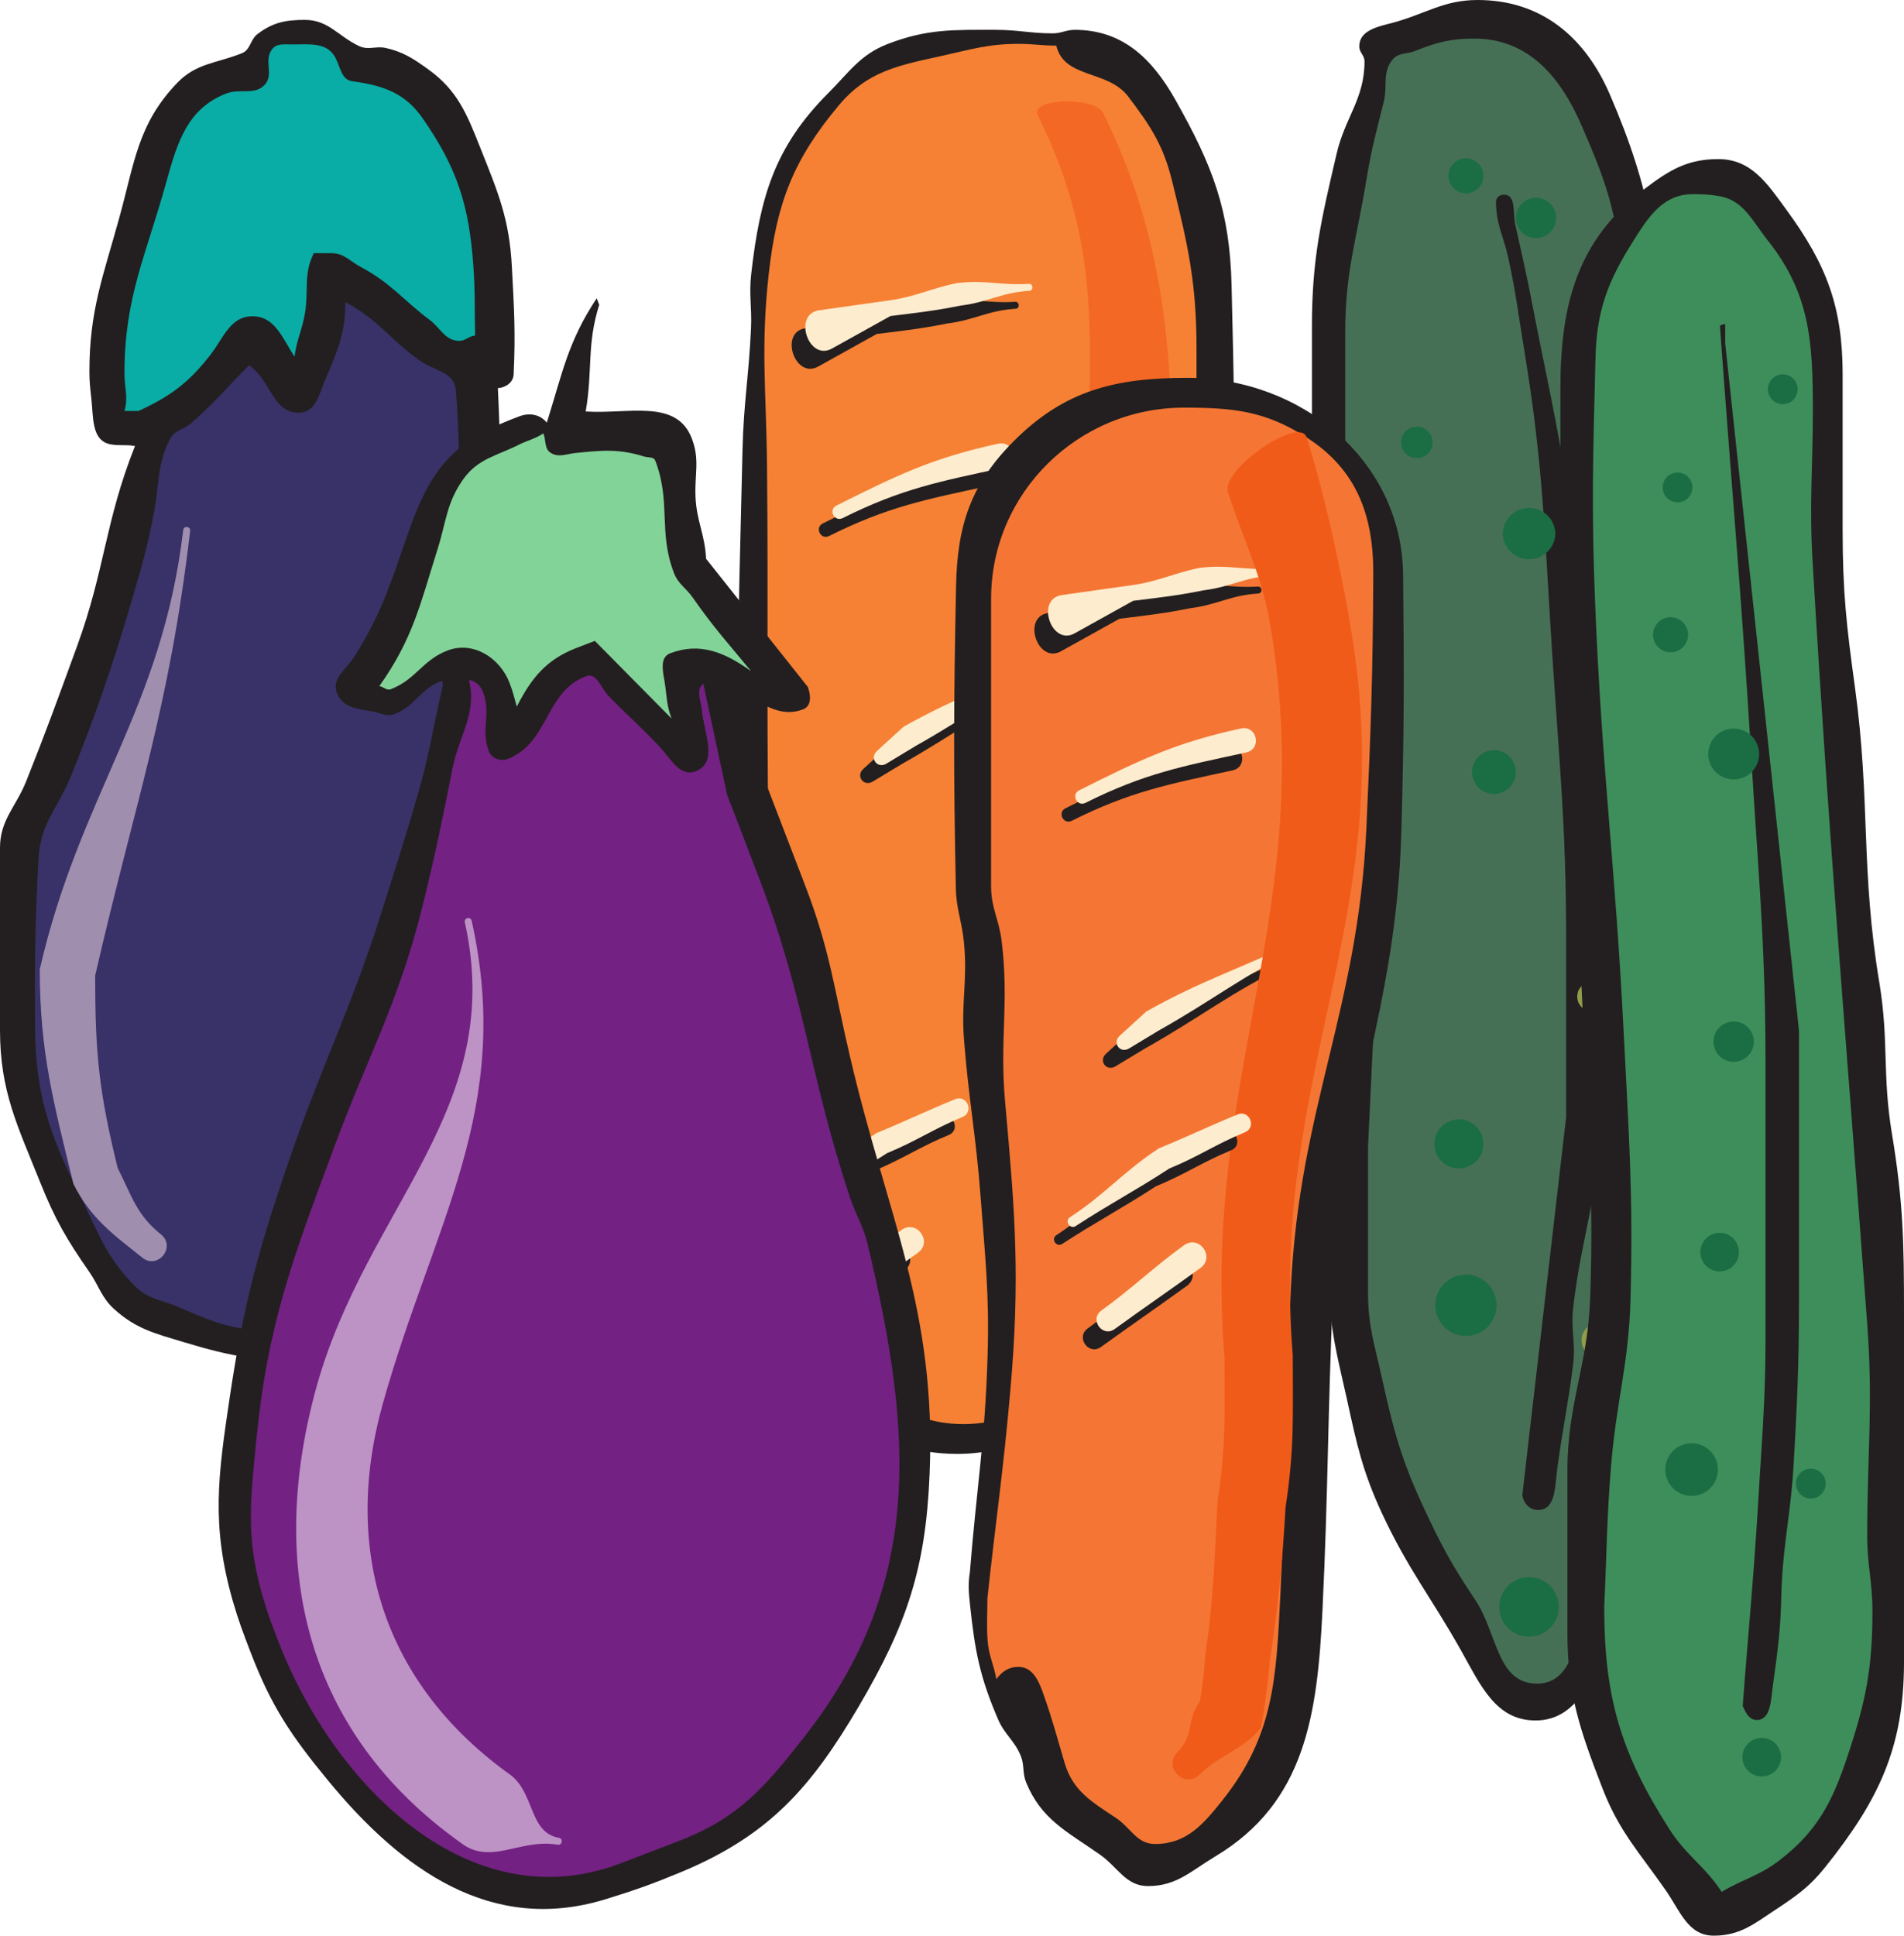 <svg xmlns="http://www.w3.org/2000/svg" width="271.523" height="275.93"><path fill="#231f20" d="M210.715 0c9.031 0 15.312 5.219 18.875 13.5 5.969 13.813 7.125 22.719 7.75 37.75.219 5.844-.375 9.188.031 15 1.313 17.844 3.125 27.906 4.469 45.75.75 10 1 15.719 1 25.75 0 16.281-.313 25.5-1 41.75-.563 13.625-2.594 21.313-6.25 34.5-2.594 9.406-3.406 15.031-7.75 23.75-2 4.031-4.344 7.5-8.875 7.5-5.688 0-7.844-5.063-10.625-10-4.313-7.656-7.531-11.531-11.25-19.5-2.781-6-3.594-9.813-5-16.25-1.406-6.344-2.5-10-2.5-16.5v-17.25l2-39.25v-21l-4.5-43.25V46.5c0-9.629 1.312-15.125 3.5-24.5 1.187-5.219 4-7.875 4-13.25 0-.875-.75-1.25-.75-2.125 0-2.281 2.562-2.812 4.75-3.375C203.277 2 205.84 0 210.715 0"/><path fill="#467055" d="M210.215 5.5c7.719 0 12.312 5.406 15.375 12.5 3.219 7.438 4.937 11.938 5.5 20 .75 11.094.687 17.406 1.5 28.5 1.312 17.844 2.781 27.906 4 45.75.687 10 .969 15.719 1 25.75.031 15.688-.156 24.594-.75 40.25-.469 12.594-2.188 19.719-5.25 32-1.969 7.938-3.563 12.344-5.75 20.25-1.188 4.344-2.125 9.5-6.625 9.5-5.813 0-5.625-7.188-8.875-12-3.375-5-4.969-8.031-7.5-13.5-3.094-6.688-4.156-10.813-5.75-18-1.031-4.719-2-7.406-2-12.25V163.5l1.812-38.25v-20L191.84 62.5V47.25c0-8.469 1.625-13.125 3-21.5.719-4.437 1.406-6.875 2.5-11.25.562-2.281-.25-4.187 1.25-6 .844-1.031 2-.75 3.25-1.25 3.062-1.219 5.062-1.75 8.375-1.75"/><path fill="#231f20" d="M214.465 27.75c1.781 0 1.25 2.531 1.625 4.25 1 4.563 1.625 7.156 2.5 11.75 1.219 6.344 2.031 9.906 3.25 16.25 2.406 12.531 3.156 19.781 4 32.5 1.094 16.344 2.312 25.59 2.312 42v25c0 10.629-2.625 16.469-3.812 27-.344 3.094.375 4.906 0 8-.719 5.75-1.469 9-2.25 14.75-.344 2.531-.188 6-2.75 6-1.219 0-2.063-.938-2.25-2.125l6.25-53.875v-25.5c0-15.914-.969-24.906-2-40.75-1.094-16.875-1.219-26.5-4-43.25-.844-5.094-1.156-7.969-2.25-13-.688-3.094-1.75-4.812-1.75-8 0-.594.531-1 1.125-1"/><path fill="#1b6e44" d="M206.55 25.063a2.5 2.5 0 1 1 5 0 2.5 2.5 0 0 1-5 0m-6.75 38a2.25 2.25 0 1 1 4.502 0 2.25 2.25 0 0 1-4.501 0"/><path fill="#909e4a" d="M223.55 57.063a2.5 2.5 0 1 1 5 0 2.5 2.5 0 0 1-5 0"/><path fill="#1b6e44" d="M209.926 110.063a3.124 3.124 0 1 1 6.25 0 3.124 3.124 0 1 1-6.25 0"/><path fill="#909e4a" d="M224.926 142.063a2.125 2.125 0 1 1 4.25-.001 2.125 2.125 0 0 1-4.25 0"/><path fill="#1b6e44" d="M204.55 163.063a3.5 3.5 0 1 1 7 0 3.5 3.5 0 1 1-7 0m.126 23a4.375 4.375 0 1 1 8.75 0 4.375 4.375 0 0 1-8.75 0m9.124 43a4.25 4.25 0 1 1 8.5 0 4.25 4.25 0 1 1-8.5 0"/><path fill="#909e4a" d="M225.55 191.063a2.5 2.5 0 1 1 5 0 2.5 2.5 0 0 1-5 0"/><path fill="#1b6e44" d="M214.3 76.063a3.751 3.751 0 0 1 7.5 0 3.751 3.751 0 0 1-7.5 0m1.876-45a2.875 2.875 0 1 1 5.75 0 2.875 2.875 0 0 1-5.75 0"/><path fill="#231f20" d="M142.008 4.254c3.156 0 4.969.5 8.125.5 1.219 0 1.906-.5 3.125-.5 6.812 0 11.031 4.066 14.375 10 5.312 9.406 7.75 15.723 8 26.5.344 14.031.5 21.969.25 36-.125 8.25-1.656 12.844-3 21-3.938 23.719-7.813 36.812-9.25 60.75-.469 8.062-.219 12.687-.75 20.75-1 14.969-11.375 28-26.375 28-23.875 0-28.844-29.219-30.625-53-.563-7.563-1-11.906-1-19.5 0-27.5.312-43 1-70.5.156-6.844.906-10.656 1.219-17.5.125-3.031-.313-4.75.03-7.75 1.25-10.844 3.282-18.031 11-25.75 3-3 4.532-5.469 8.5-7 5.595-2.152 9.345-2 15.376-2"/><path fill="#f68134" d="M145.258 6.254c2.094 0 3.281.25 5.375.25 1.125 4.75 7.312 3.406 10.25 7.25 3.156 4.156 5 6.906 6.25 12 2.281 9.187 3.5 14.531 3.5 24v24c0 4.973-.281 7.812-.75 12.75-2.719 28.219-8.25 43.719-10 72-.469 7.875-.219 12.375-.75 20.25-.844 12.656-9.063 24.25-21.75 24.25-8.969 0-14.5-5.719-18.5-13.75-3.875-7.75-4.594-12.906-6-21.5-1.344-8.063-2.125-12.625-2.5-20.75-.531-11.094-.688-17.375-.813-28.5-.25-20.281 0-31.719-.187-52-.094-10.719-.938-16.844.25-27.5 1.125-10.063 3.5-16.25 10-24 4.031-4.809 8.375-5.656 14.5-7 4.25-.934 6.75-1.75 11.125-1.75"/><path fill="#231f20" d="m114.871 46.79 9.664-1.364c3.973-.496 6.262-1.766 9.985-2.512 4.05-.504 6.183.36 10.23.106.664-.043.727.957.063.996-4 .25-5.77 1.605-9.77 2.105-3.785.754-5.977.984-10.016 1.488l-8.336 4.637c-3.351 1.863-5.613-4.922-1.82-5.457m2.461 27.832c8.625-4.308 13.695-6.785 23.078-8.812 2.281-.496 3.024 2.925.742 3.418-9.125 1.972-14.539 2.992-22.922 7.183-1.195.598-2.09-1.191-.898-1.789m5.773 34.996 3.79-3.457c8.03-4.52 13.386-6.078 21.668-10.094.601-.289 1.039.61.437.903-8.238 3.992-12.344 7.414-20.332 11.906l-4.211 2.543c-1.285.773-2.457-.79-1.352-1.8m-12.734 64.269c5.02-3.258 7.645-6.543 12.66-9.801 4.246-1.75 6.977-3.09 11.227-4.84 1.695-.7 2.742 1.844 1.047 2.543-4.254 1.75-6.516 3.41-10.77 5.16-5 3.25-8.344 4.946-13.344 8.196-.84.546-1.656-.711-.82-1.258m4.457 13.313c4.504-3.255 7.277-6.052 11.781-9.305 2.164-1.56 4.504 1.683 2.344 3.242-4.5 3.25-7.723 5.449-12.219 8.699-1.757 1.266-3.66-1.367-1.906-2.637"/><path fill="#feecce" d="m116.82 44.23 9.664-1.363c3.973-.496 6.262-1.765 9.989-2.512 4.047-.503 6.18.36 10.226.106.664-.043.727.957.063.996-4.004.25-5.77 1.606-9.77 2.106-3.785.757-5.976.984-10.012 1.488l-8.34 4.637c-3.35 1.863-5.613-4.918-1.82-5.458m2.465 27.836c8.621-4.312 13.692-6.789 23.074-8.816 2.282-.496 3.024 2.926.743 3.418-9.125 1.977-14.54 2.992-22.926 7.187-1.192.594-2.086-1.195-.89-1.789m5.769 34.993 3.789-3.457c8.031-4.516 13.386-6.079 21.668-10.09.601-.293 1.035.605.437.898-8.238 3.992-12.344 7.414-20.332 11.906l-4.21 2.543c-1.286.778-2.458-.789-1.352-1.8m-12.735 64.273c5.016-3.262 7.64-6.547 12.66-9.805 4.247-1.75 6.98-3.09 11.227-4.84 1.695-.699 2.742 1.844 1.047 2.543-4.254 1.754-6.516 3.41-10.77 5.16-5 3.25-8.343 4.95-13.343 8.196-.84.547-1.657-.711-.82-1.254m4.46 13.308c4.5-3.25 7.278-6.05 11.778-9.304 2.164-1.559 4.504 1.684 2.343 3.246-4.5 3.246-7.722 5.445-12.218 8.695-1.758 1.266-3.66-1.367-1.903-2.636"/><path fill="#f46825" d="M157.324 16.102c10.5 21.253 9.922 40.218 9.922 63.777 0 25.656-5.074 33.871-7.086 59.527-3.004 18.781-1.277 28.754-4.281 47.535-.281 5.934-5.309 8.356-8.695 12.875-.403.536-1.204-.066-.801-.597 2.789-3.723 1.07-8.242 1.3-13.125 2.997-18.723-.37-29.27 2.626-47.989 1.988-25.355 4.722-39.238 4.722-64.59 0-22.484 2.977-36.824-7.043-57.113-1.18-2.39 8.157-2.691 9.336-.3"/><path fill="#231f20" d="M43.5 2.836c3.348 0 4.723 2.344 7.75 3.75 1.312.594 2.348-.063 3.75.25 2.5.562 3.906 1.5 6 3 4.25 3.031 5.562 6.375 7.5 11.25 2.531 6.344 4.156 10.156 4.5 17 .312 5.937.531 9.312.25 15.25-.027 1.156-1.094 1.906-2.25 2 .187 3.594.156 5.687.5 9.25.848 8.281 2.875 12.75 4.25 21 1.687 10.125 1.687 16 4 26 3 12.875 6 20.156 6 33.375-.094 2.875.031 4.531-.25 7.375-1.094 11.125-3 17.937-9.5 27-3.527 4.937-6.813 7.031-12.25 9.75-7 3.5-11.652 5-19.5 5-7.094 0-11.219-.688-18-2.75-4.125-1.25-6.844-1.875-10-4.75-1.777-1.625-2.125-3.25-3.5-5.25-3.219-4.625-4.902-7.5-7-12.75-3.25-8.125-5.75-13-5.75-21.75v-26c0-3.969 2.281-5.813 3.75-9.5 2.973-7.469 4.5-11.719 7.25-19.25 3.973-10.875 3.973-17.75 8.25-28.5-1.344-.25-2.152 0-3.5-.25-2.777-.531-2.402-3.938-2.75-6.75-.152-1.375-.25-2.219-.25-3.625 0-8.688 1.941-13.5 4.25-21.875 2.187-7.875 2.625-13.375 8.25-19.25 2.723-2.844 5.562-2.781 9.25-4.25 1.25-.5 1.156-1.938 2.25-2.75 2.187-1.656 4-2 6.75-2"/><path fill="#09ada5" d="M41.625 6.336c2.473 0 4.906-.344 6.125 1.75.812 1.406.875 3.281 2.5 3.5 4.375.594 7.5 1.656 10 5.25 4.937 7.094 6.625 12.375 7.25 21 .281 3.875.156 6.094.25 10-.902.062-1.344.75-2.25.75-2.027 0-2.652-1.813-4.25-3-3.777-2.844-5.527-5.25-9.75-7.5-1.625-.844-2.402-2-4.25-2h-2.5c-1.5 3-.719 5.219-1.25 8.5-.402 2.469-1.188 3.781-1.5 6.25-1.75-2.656-2.777-5.75-6-5.75-3.152 0-4.094 3.031-6 5.5-3.094 3.969-5.652 5.875-10.25 8h-2c.562-2 0-3.281 0-5.375 0-10.906 3.098-16.844 6-27.375 1.562-5.656 3.031-10.375 8.5-12.5 2.031-.781 4.031.312 5.5-1.25 1.348-1.438-.152-3.375 1-5 .656-.938 1.723-.75 2.875-.75"/><path fill="#393268" d="M49.25 43.086c4.625 2.406 6.281 5.219 10.5 8.25 2.125 1.531 5.031 1.656 5.25 4.25.437 5.031.281 7.969.75 13 .656 6.844 2.437 10.5 3.75 17.25 2 10.406 1.723 16.594 4.75 26.75 4.098 13.687 6.75 21.719 6.75 36 0 6.219-.777 9.844-2.75 15.75-1.688 5.125-2.688 8.25-6 12.5-7.594 9.719-16.438 13-28.75 13-2.938-.094-4.594.062-7.5-.25-4.25-.5-6.594-1.563-10.5-3.25-2.469-1.063-4.344-1.094-6.25-3-4.25-4.25-5.309-7.875-8-13.25-4.277-8.563-6.184-14.188-6.25-23.75-.059-9.375 0-14.656.5-24 .25-5 2.906-7.344 4.75-12 3.625-9.125 5.441-14.344 8.25-23.75 1.562-5.281 2.473-8.344 3.5-13.75.75-4 .375-6.625 2.25-10.25.656-1.281 1.906-1.313 3-2.25 3.406-2.969 5.062-5.063 8.25-8.25 3.156 2.094 3.312 6.75 7.125 6.75 2.473 0 2.906-2.75 3.875-5 1.687-3.938 2.75-6.438 2.75-10.75"/><path fill="#a08eaf" d="M20.293 179.277c-4.11-3.285-7.356-5.57-9.82-10.504-2.836-11.593-4.801-18.75-4.801-30.601 5.765-25.067 17.445-37.047 20.453-62.61.078-.664 1.07-.546.992.118-3 25.504-7.797 38.383-13.547 63.386 0 11.153.532 16.489 3.2 27.399 2.054 4.11 2.753 6.754 6.18 9.496 2.21 1.77-.446 5.09-2.657 3.316"/><path fill="#231f20" d="m85.094 42.52.36.933c-1.806 5.684-.911 9.32-1.93 15.203 6.081.41 12.94-1.855 15.128 3.832 1.176 3.063.387 5.11.532 8.367.156 3.454 1.347 5.34 1.504 8.793l14.507 18.266c.457 1.195.547 2.734-.648 3.195-3.211 1.23-5.453-.687-8.563-2.07l3.262 12.672 5.645 14.703c3.472 9.047 4.086 14.668 6.3 24.094 5.375 23.074 12.364 35.957 11.375 59.633-.55 13.468-3.27 21.472-10.07 33.054-6.805 11.582-12.789 18.399-25.219 23.606-4.242 1.762-6.687 2.633-11.058 3.976-16.043 4.852-28.785-4.011-39.457-16.988-5.285-6.437-8.047-10.5-11.028-18.262-1.086-2.828-1.703-4.433-2.543-7.324-3.097-10.86-2.093-17.84-.43-29.023 2.009-13.426 4.067-20.973 8.458-33.774 4.726-13.761 8.66-21.133 13.07-35.008 2.09-6.593 3.316-10.378 5.254-17.011 1.602-5.504 2.05-8.79 3.312-14.395.137-.687.625-2.117-.043-1.86-2.918 1.122-3.601 3.528-6.52 4.645-1.167.45-2.007-.168-3.222-.37-2.18-.368-4.23-.552-5.023-2.622-.817-2.129 1.336-3.324 2.535-5.258 3.477-5.586 4.75-9.254 6.902-15.504 2.563-7.445 4.649-12.828 11.606-16.503 1.847-.946 2.972-1.41 4.93-2.16 1.457-.56 2.992-.313 3.957.89 2.234-7.086 3.003-11.531 7.117-17.73"/><path fill="#82d398" d="M77.488 61.773c.414 1.082.11 2.204 1.078 2.801 1.125.672 2.16.145 3.48.004 3.802-.387 6.184-.633 9.837.508.601.172 1.332-.008 1.57.605 2.262 5.891.395 10.09 2.656 15.985.614 1.601 1.715 2.117 2.688 3.52 2.98 4.277 4.976 6.421 8.305 10.468-3.73-2.652-7.262-4.176-11.551-2.527-1.399.535-1.082 2.32-.817 3.793.371 2.101.262 3.48 1.036 5.496L84.828 91.359l-2.566.985c-4.348 1.672-6.438 4.246-8.567 8.379-.375-1.328-.527-2.074-1.023-3.36-1.399-3.644-5.223-6.027-8.871-4.625-3.559 1.364-4.504 4.137-8.063 5.504-.613.235-1.035-.34-1.64-.441 4.78-6.723 5.828-11.676 8.304-19.524 1.239-3.921 1.274-6.613 3.668-9.976 2.114-2.953 4.758-3.3 8.008-4.95 1.297-.628 2.18-.769 3.41-1.577"/><path fill="#732183" d="M66.875 96.91c.992.227 1.652.809 2.02 1.77 1.175 3.066-.364 5.332.812 8.394.402 1.051 1.648 1.508 2.7 1.106 5.894-2.262 5.25-9.516 11.144-11.778 1.547-.593 2.09 1.61 3.21 2.786 2.821 2.898 4.63 4.382 7.372 7.343 1.601 1.73 2.844 4.266 5.062 3.414 3.266-1.254 1.2-5.414.868-8.902-.153-1.348-.844-2.723.234-3.57l3.398 15.832 4.57 11.902c6.633 17.281 7.137 28.094 12.997 45.625.875 2.543 1.836 3.914 2.476 6.547 6.407 26.797 8.063 48.387-8.965 70.121-5.597 7.137-9.39 11.637-17.851 14.887l-8.402 3.222c-21.239 8.153-40.754-10.597-48.907-31.836-.972-2.539-1.547-4.027-2.277-6.625-2.281-8.128-1.613-13.273-.809-21.648 1.633-16.762 5.18-25.922 11.028-41.723 4.976-13.457 9.226-20.613 12.695-34.597 1.875-7.582 2.75-11.934 4.266-19.578.988-4.934 3.527-7.817 2.359-12.692"/><path fill="#bd92c5" d="M67.262 131.254c5.984 26.832-5.426 42.98-12.707 68.969-5.762 20.754.082 39.851 18.312 52.843 3.38 2.641 2.606 8.172 6.832 8.914.656.114.485 1.098-.176.985-5.308-.934-9.59 3.035-13.836-.29-22.32-15.902-27.578-39.663-20.527-65.07 7.211-25.726 27.047-39.578 21.125-66.132-.144-.649.832-.868.977-.22"/><path fill="#231f20" d="M169.34 53.86c16.219 0 30.562 11.78 30.75 28 .156 14.343.156 22.406-.25 36.75-.75 26-8.563 40.03-9.75 66-.781 17.53-.656 27.468-1.5 45-.719 14.843-2.469 27.343-15.25 35-3.5 2.093-5.531 4.25-9.625 4.25-3.188 0-4.281-2.688-6.875-4.5-4.688-3.282-8.313-4.97-10.5-10.25-.563-1.376-.219-2.376-.75-3.75-.875-2.22-2.313-3.063-3.25-5.25-2.594-6-3.313-9.75-4-16.25-.188-1.813-.313-2.938-.031-4.75.968-12.063 2.187-18.876 2.53-31 .25-8.782-.343-13.75-1-22.5-.655-8.782-1.687-13.72-2.374-22.5-.406-5.344.531-8.407 0-13.75-.281-3.032-1.094-4.688-1.156-7.75-.344-16.782-.313-26.22.03-43 .157-8.688 2.095-14.594 8.25-20.75 7.25-7.25 14.5-9 24.75-9"/><path fill="#f57634" d="M168.84 58.11c7.031 0 11.594.468 17.5 4.25 7.094 4.562 9.531 11.03 9.5 19.5-.063 14.25-.344 22.28-1 36.5-1.219 25.75-9.531 39.5-10.75 65.25-.781 17.03-.656 26.718-1.5 43.75-.594 11.812-.875 20-8.25 29.25-2.75 3.468-5.156 6.25-9.625 6.25-2.625 0-3.438-2.313-5.625-3.75-3.438-2.282-6.063-3.813-7.25-7.75-1.125-3.782-1.688-6.032-3-9.75-.688-1.97-1.531-4-3.625-4-1.375 0-2.313.656-3.125 1.75-.375-2.126-1.094-3.344-1.25-5.5-.156-2.313-.031-3.657-.031-6 1.25-11.594 2.28-18.157 3.28-29.75 1.407-15.938.688-25.063-.75-41-.812-8.938.595-14.094-.5-23-.374-3.032-1.5-4.688-1.5-7.75v-41c0-15.094 12.407-27.25 27.5-27.25"/><path fill="#231f20" d="m149.488 87.383 9.66-1.363c3.973-.497 6.262-1.766 9.989-2.512 4.047-.508 6.18.355 10.23.105.664-.043.727.957.059.996-4 .25-5.77 1.606-9.77 2.106-3.785.758-5.976.984-10.011 1.488l-8.34 4.637c-3.352 1.863-5.614-4.922-1.817-5.457m2.462 27.836c8.62-4.313 13.695-6.79 23.077-8.817 2.282-.496 3.02 2.926.739 3.418-9.121 1.973-14.54 2.992-22.922 7.184-1.192.598-2.086-1.192-.895-1.785m5.774 34.991 3.789-3.456c8.027-4.52 13.386-6.078 21.668-10.094.597-.289 1.035.61.433.902-8.234 3.993-12.343 7.415-20.332 11.907l-4.21 2.543c-1.282.773-2.458-.79-1.348-1.801"/><path fill="#feecce" d="m151.438 84.824 9.66-1.363c3.972-.496 6.265-1.766 9.988-2.512 4.047-.504 6.18.36 10.23.106.664-.043.727.957.059 1-4 .25-5.766 1.601-9.77 2.101-3.785.758-5.976.985-10.011 1.489l-8.34 4.636c-3.348 1.864-5.613-4.918-1.816-5.457m2.46 27.836c8.622-4.312 13.696-6.789 23.079-8.816 2.28-.492 3.02 2.926.738 3.422-9.125 1.972-14.54 2.988-22.922 7.183-1.191.594-2.086-1.195-.895-1.789m5.774 34.992 3.789-3.457c8.031-4.515 13.387-6.078 21.668-10.09.598-.292 1.035.606.433.899-8.234 3.992-12.343 7.414-20.332 11.906l-4.21 2.543c-1.282.777-2.458-.789-1.348-1.8"/><path fill="#f15b19" d="M186.34 62.36c2.562 7.945 5.203 20.148 6.484 28.35 6.504 40.02-11.722 61.946-8.469 102.466 0 8.535.27 13.168-1.027 21.703-.508 8.66-.976 13.363-2.25 22.02-.262 3.148-.691 6.16-1.215 9.308-2.199 3.02-6.039 4.012-8.785 6.754-2.121 2.121-5.305-1.059-3.183-3.18 2.453-2.453 1.253-4.547 3.214-7.246.477-2.855.547-3.836.786-6.691 1.226-8.344 1.257-13.637 1.75-21.98 1.207-7.962.972-12.337.972-20.298-3.246-40.484 13.156-63.699 6.66-103.683-1.218-7.805-3.73-12.184-6.172-19.742-1.023-3.172 10.211-10.953 11.235-7.782"/><path fill="#231f20" d="M150.656 176.063c5.016-3.262 7.64-6.543 12.656-9.805 4.25-1.75 6.981-3.09 11.231-4.84 1.695-.695 2.742 1.848 1.047 2.543-4.254 1.754-6.52 3.41-10.774 5.16-4.996 3.25-8.343 4.95-13.34 8.2-.84.542-1.656-.716-.82-1.259m4.457 13.309c4.504-3.25 7.278-6.05 11.782-9.3 2.164-1.563 4.503 1.679 2.343 3.242-4.5 3.25-7.722 5.445-12.222 8.695-1.754 1.27-3.657-1.367-1.903-2.637"/><path fill="#feecce" d="M152.605 173.504c5.016-3.262 7.641-6.543 12.657-9.805 4.25-1.746 6.98-3.09 11.23-4.836 1.696-.699 2.742 1.844 1.047 2.54-4.254 1.753-6.516 3.41-10.773 5.163-4.996 3.25-8.344 4.946-13.344 8.196-.836.547-1.652-.711-.817-1.258m4.458 13.312c4.503-3.254 7.277-6.05 11.78-9.304 2.16-1.563 4.505 1.68 2.345 3.242-4.5 3.25-7.723 5.445-12.223 8.695-1.754 1.27-3.656-1.367-1.902-2.633"/><path fill="#231f20" d="M245.023 22.68c4.72 0 6.97 3.437 9.75 7.25 5.72 7.812 8 13.812 8 23.5v22.25c0 8.687.559 13.625 1.75 22.25 2.25 16.406.778 25.906 3.5 42.25 1.344 8.218.403 13.03 1.75 21.25 1.653 9.937 1.75 15.687 1.75 25.75v49.75c0 12.218-3.625 19.718-11.25 29.25-2.222 2.78-4.03 4.03-7 6-3.125 2.062-5.125 3.75-8.875 3.75-3.691 0-4.78-3.5-6.875-6.5-3.816-5.47-6.597-8.313-9-14.5-3.191-8.25-5-13.375-5-22.25v-23c0-9.72 2.934-15.063 3.25-24.75.528-15.282-.347-23.97-1-39.25-.972-23-3.25-35.97-3.25-59V55.43c0-12.063 2.403-21.22 12-28.5 3.5-2.657 6.094-4.25 10.5-4.25"/><path fill="#3e8e5b" d="M241.398 27.68c1.403 0 2.25.03 3.625.25 3.594.562 4.75 3.406 7 6.25 6.094 7.625 6.5 14.468 6.5 24.25 0 8.468-.53 13.312-.03 21.75 2.5 42.312 4.655 66.218 7.78 108.5.875 11.78 0 18.437 0 30.25 0 4.187.75 6.562.75 10.75 0 8.093-.94 12.812-3.5 20.5-2.19 6.593-4.25 10.75-9.75 15-2.875 2.218-5.097 2.625-8.25 4.5-2.5-3.782-5.066-5.157-7.5-9-6.906-10.813-9.25-18.782-9.25-31.625.375-7.938.344-12.47 1-20.375.778-9.157 2.5-14.282 2.75-23.5.403-15-.25-23.532-1-38.5-1.19-23.5-3.066-36.75-4.03-60.25-.567-13.72-.317-21.5.03-35.25.153-6.97 1.778-11.125 5.5-17 2.184-3.47 4.25-6.5 8.375-6.5"/><path fill="#231f20" d="M246.023 46.18v2.75l10.528 98v37.5c0 9.562-.219 14.968-.778 24.5-.441 7.312-1.566 11.406-1.75 18.75-.125 5.093-.566 7.968-1.25 13-.25 1.906-.316 4.5-2.25 4.5-1.097 0-1.566-1.032-2-2 .875-11.594 1.559-18.157 2.25-29.75.528-8.938 1-14.032 1-23v-38.5c0-16.97-.972-26.563-2-43.5-1.472-24.188-2.75-37.813-4.5-62a2.92 2.92 0 0 1 .75-.25"/><path fill="#1b6e44" d="M237.11 69.488c0-1.172.952-2.125 2.124-2.125a2.125 2.125 0 1 1-2.125 2.125m6.501 38a3.625 3.625 0 1 1 7.25 0 3.625 3.625 0 0 1-7.25 0m.75 41a2.875 2.875 0 1 1 5.75 0 2.875 2.875 0 0 1-5.75 0m-1.876 30c0-1.515 1.23-2.75 2.75-2.75s2.75 1.235 2.75 2.75a2.749 2.749 0 1 1-5.5 0m-5 31a3.751 3.751 0 1 1 7.502.002 3.751 3.751 0 0 1-7.502-.002m11 41c0-1.515 1.23-2.75 2.75-2.75s2.75 1.235 2.75 2.75a2.749 2.749 0 1 1-5.5 0m7.626-39c0-1.172.952-2.125 2.124-2.125a2.125 2.125 0 1 1-2.125 2.125m-20.375-121c0-1.379 1.121-2.5 2.5-2.5a2.5 2.5 0 1 1-2.5 2.5m16.376-35c0-1.172.952-2.125 2.124-2.125a2.125 2.125 0 1 1-2.125 2.125"/></svg>
